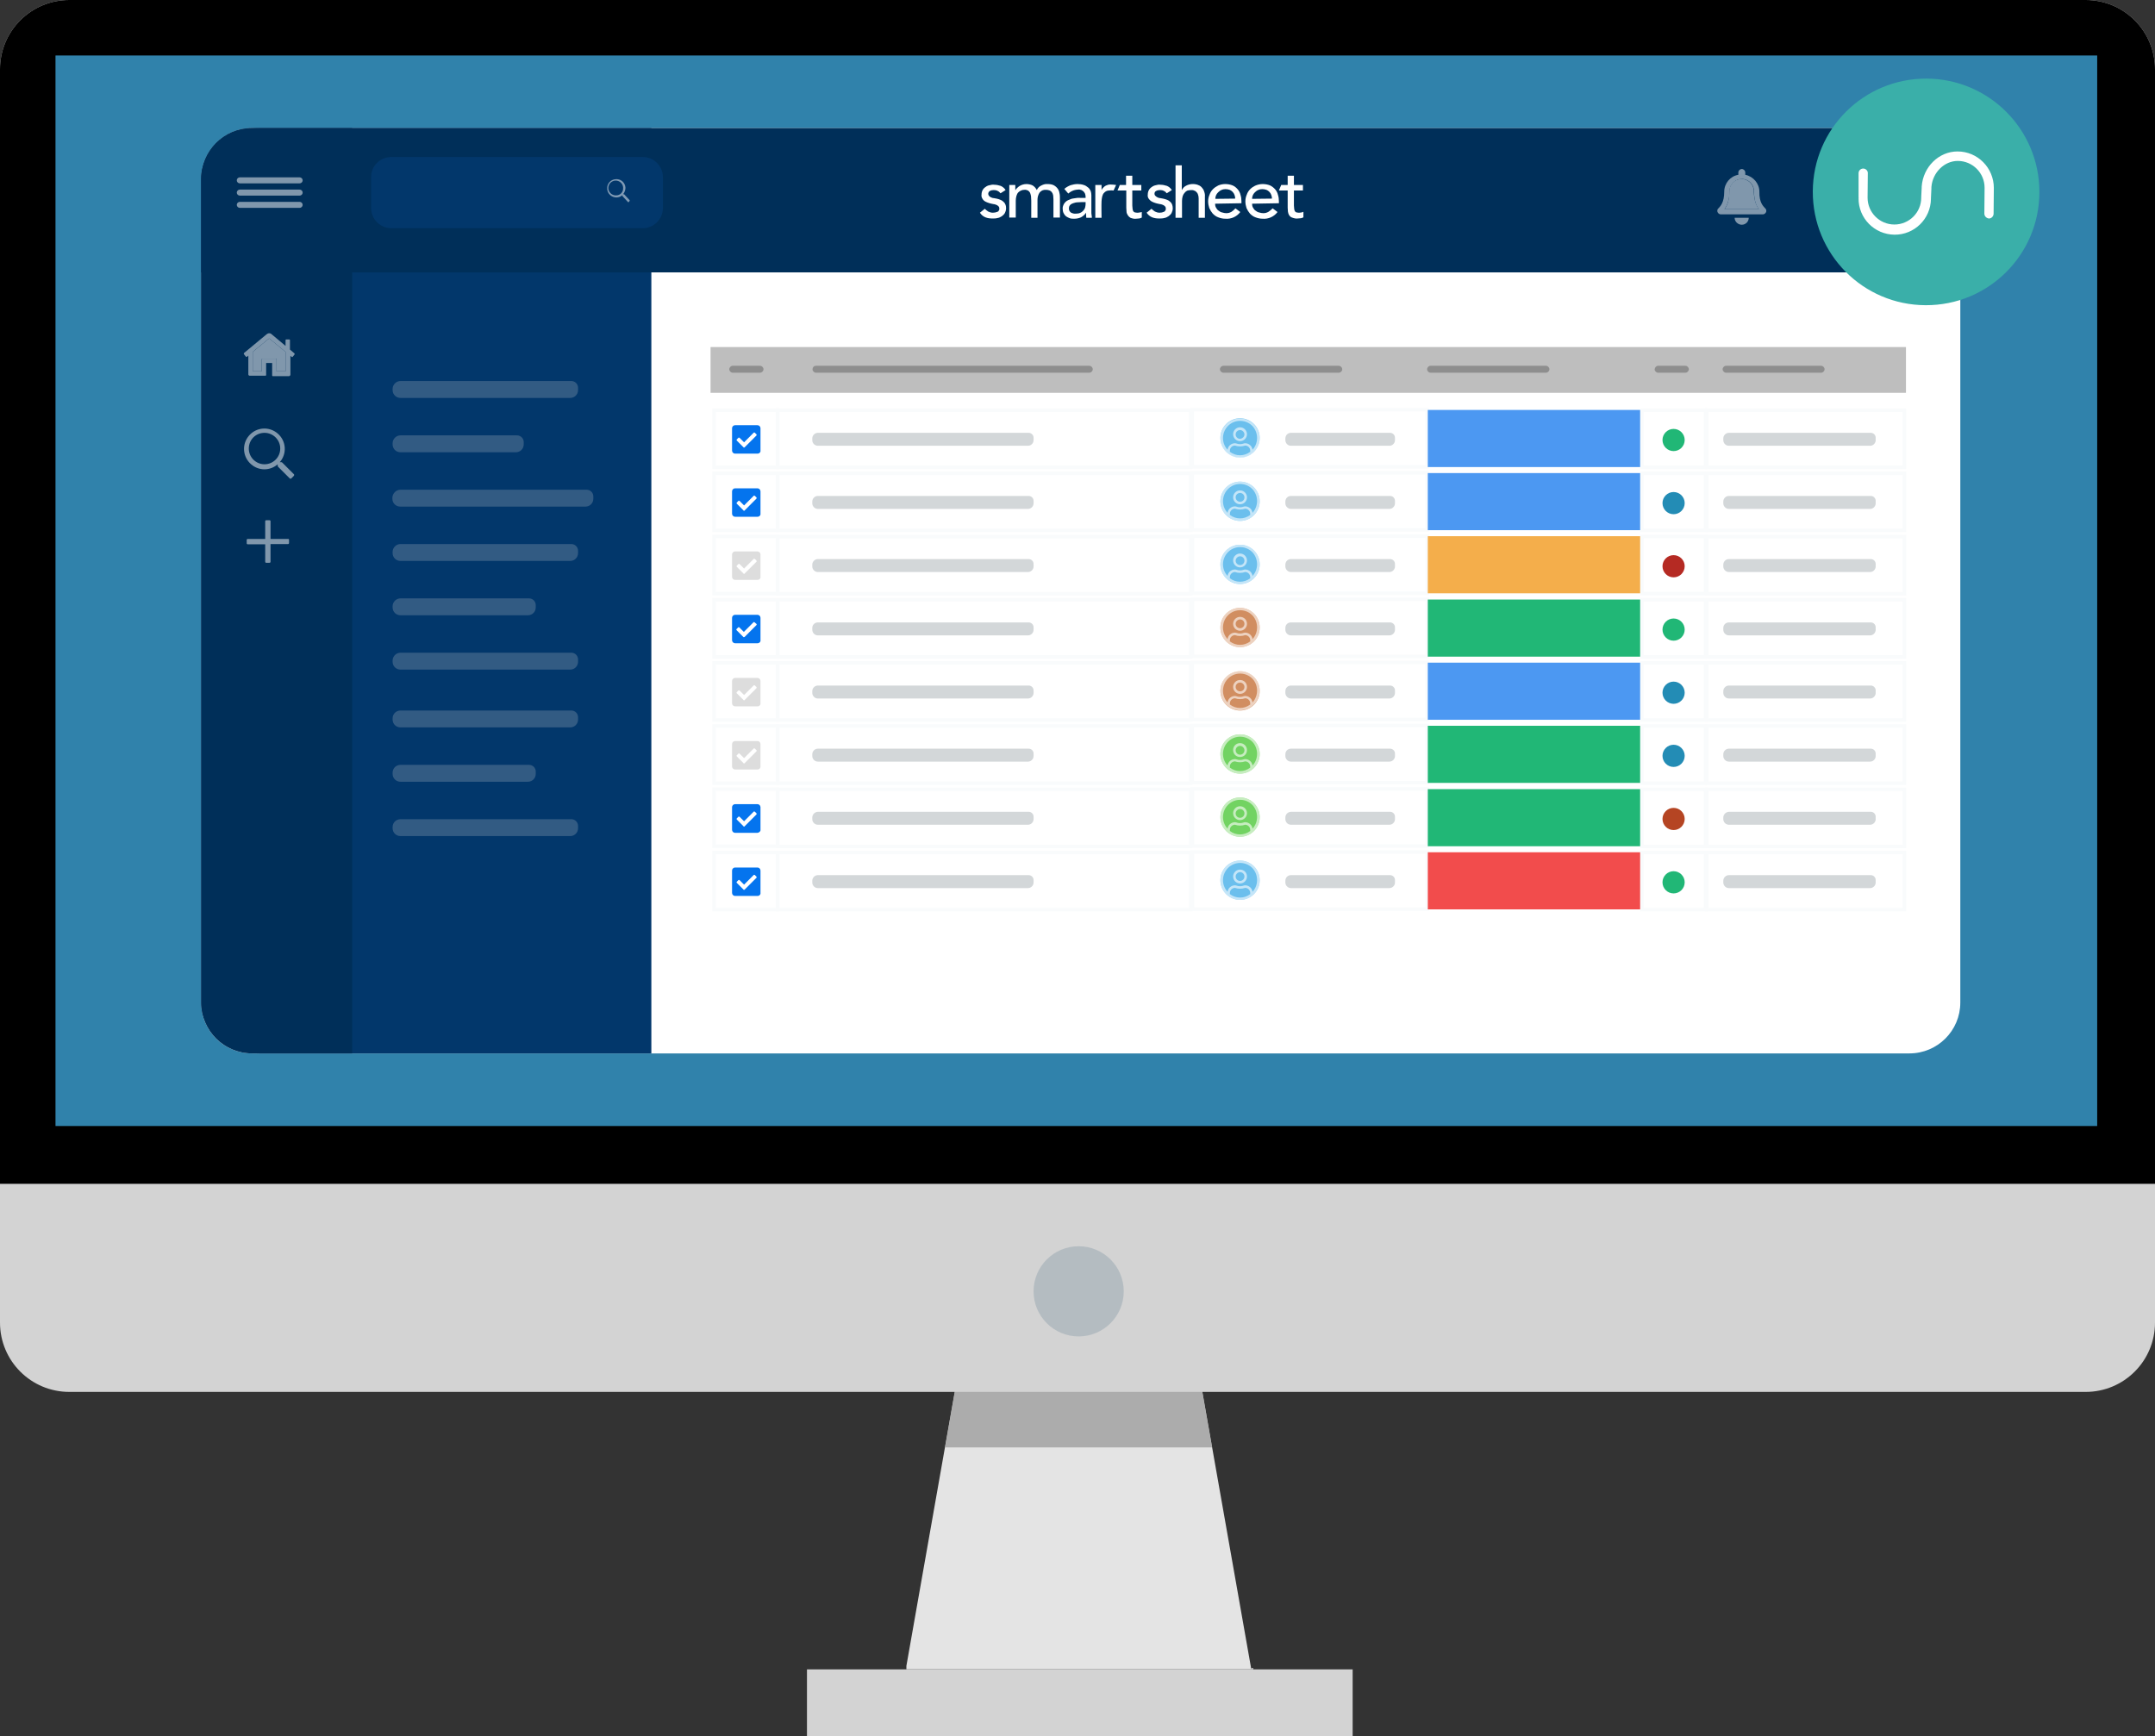 <?xml version="1.0" encoding="utf-8"?>
<!-- Generator: Adobe Illustrator 24.3.0, SVG Export Plug-In . SVG Version: 6.00 Build 0)  -->
<svg version="1.1" id="Layer_1" xmlns="http://www.w3.org/2000/svg" xmlns:xlink="http://www.w3.org/1999/xlink" x="0px" y="0px"
	 viewBox="0 0 932 751" enable-background="new 0 0 932 751" xml:space="preserve">
<rect x="0" y="0" width="932" height="751" fill="#333333" stroke="none"/>
<polygon fill="#E4E4E4" points="541.1,721.6 514.7,572 418.2,572 392,720.5 392,722 542,722 542,721.4 "/>
<polygon opacity="0.75" fill="#99999A" enable-background="new    " points="524.2,626 514.7,572 418.2,572 408.7,626 "/>
<g>
	<path fill="#D3D3D3" d="M30,0h872c16.6,0,30,13.4,30,30v542c0,16.6-13.4,30-30,30H30c-16.6,0-30-13.4-30-30V30C0,13.4,13.4,0,30,0z
		"/>
	<path d="M932,512V30c0-16.6-13.4-30-30-30H30C13.4,0,0,13.4,0,30v482H932z"/>
</g>
<rect x="349" y="722" fill="#D3D3D3" width="236" height="29"/>
<rect x="24" y="24" fill="#3082AB" width="883" height="463"/>
<circle opacity="0.5" fill="#97A7B0" enable-background="new    " cx="466.5" cy="558.5" r="19.5"/>
<g id="Layer_2_2_">
	<g id="Layer_1-2_1_">
		<path fill="#FFFFFF" d="M109,55.4h716.8c12.2,0,22,9.9,22,22v356.2c0,12.2-9.9,22-22,22H109c-12.2,0-22-9.9-22-22V77.4
			C87,65.3,96.9,55.4,109,55.4z"/>
		<path fill="#02376B" d="M281.6,55.4H112.2c-13.9,0-25.2,9.9-25.2,22v356.2c0,12.2,11.3,22,25.2,22h169.5V55.4z"/>
		<path fill="#002F59" d="M152.4,55.4H109c-12.2,0-22,9.9-22,22v356.2c0,12.2,9.9,22,22,22l0,0h43.3V55.4z"/>
		<path fill="#002F59" d="M847.8,117.8V77.4c0-12.2-9.9-22-22-22H109c-12.2,0-22,9.9-22,22v40.4H847.8z"/>
		
			<rect x="336.3" y="177.4" fill="none" stroke="#F9FBFC" stroke-width="1.531" stroke-miterlimit="10" width="178.7" height="24.7"/>
		
			<rect x="515.6" y="177.2" fill="none" stroke="#F9FBFC" stroke-width="1.531" stroke-miterlimit="10" width="101.6" height="24.7"/>
		<rect x="617.5" y="177.3" fill="#4C98F2" width="92.6" height="24.7"/>
		<circle fill="#6BBFED" cx="536.3" cy="189.4" r="8.5"/>
		<path opacity="0.6" fill="#FFFFFF" enable-background="new    " d="M536.3,181c-4.7,0-8.5,3.8-8.5,8.5c0,4.7,3.8,8.5,8.5,8.5
			c4.7,0,8.5-3.8,8.5-8.5C544.8,184.8,541,181,536.3,181L536.3,181z M540.7,195.4c-2.6,2-6.2,2-8.8,0v-0.5c0-1.2,1-2.2,2.2-2.2
			c1.4,0.5,3,0.5,4.4,0c1.2,0,2.2,1,2.2,2.2V195.4z M541.7,194.5c-0.2-1.6-1.6-2.8-3.2-2.8c-0.7,0-1,0.4-2.2,0.4
			c-1.2,0-1.5-0.4-2.2-0.4c-1.6,0-3,1.2-3.2,2.8c-2.8-3-2.6-7.7,0.4-10.5c3-2.8,7.7-2.6,10.5,0.4
			C544.3,187.3,544.3,191.7,541.7,194.5L541.7,194.5z M536.3,184.8c-1.7,0-3,1.4-3,3c0,1.7,1.4,3,3,3c1.7,0,3-1.4,3-3l0,0
			C539.3,186.2,538,184.8,536.3,184.8C536.3,184.8,536.3,184.8,536.3,184.8L536.3,184.8z M536.3,189.8c-1.1,0-1.9-0.9-1.9-1.9
			c0-1.1,0.9-1.9,1.9-1.9s1.9,0.9,1.9,1.9c0,0,0,0,0,0C538.2,188.9,537.3,189.7,536.3,189.8L536.3,189.8z"/>
		<path opacity="0.75" fill="#C4C9CC" enable-background="new    " d="M353.7,187.2h91.2c1.1,0,2.1,0.9,2.1,2.1v1.1
			c0,1.3-1.1,2.4-2.4,2.4l0,0h-90.9c-1.3,0-2.4-1.1-2.4-2.4l0,0v-0.8C351.3,188.3,352.4,187.2,353.7,187.2L353.7,187.2L353.7,187.2z
			"/>
		<path opacity="0.75" fill="#C4C9CC" enable-background="new    " d="M558.3,187.2h42.9c1.1,0,2.1,0.9,2.1,2.1v1.1
			c0,1.3-1.1,2.4-2.4,2.4l0,0h-42.6c-1.3,0-2.4-1.1-2.4-2.4l0,0v-0.8C555.9,188.3,556.9,187.2,558.3,187.2L558.3,187.2L558.3,187.2z
			"/>
		
			<rect x="308.8" y="177.4" fill="none" stroke="#F9FBFC" stroke-width="1.531" stroke-miterlimit="10" width="27.5" height="24.7"/>
		<path fill="#0474EE" d="M327.6,196.2h-9.7c-0.7,0-1.3-0.6-1.3-1.3c0,0,0,0,0,0v-9.7c0-0.7,0.6-1.3,1.3-1.3h9.7
			c0.7,0,1.3,0.6,1.3,1.3v9.7C329,195.6,328.4,196.2,327.6,196.2z M322,193.5l5.1-5.1c0.2-0.2,0.2-0.4,0-0.6c0,0,0,0,0,0l-0.6-0.6
			c-0.2-0.2-0.4-0.2-0.6,0c0,0,0,0,0,0l-4.1,4.1l-1.9-1.9c-0.2-0.2-0.5-0.2-0.6,0l-0.6,0.6c-0.2,0.2-0.2,0.4,0,0.6c0,0,0,0,0,0
			l2.9,2.9C321.6,193.6,321.8,193.6,322,193.5C322,193.5,322,193.5,322,193.5L322,193.5z"/>
		
			<rect x="710.1" y="177.4" fill="none" stroke="#F9FBFC" stroke-width="1.531" stroke-miterlimit="10" width="27.5" height="24.7"/>
		<circle fill="#21B776" cx="723.8" cy="190.3" r="4.8"/>
		
			<rect x="738.2" y="177.4" fill="none" stroke="#F9FBFC" stroke-width="1.531" stroke-miterlimit="10" width="85.4" height="24.7"/>
		<path opacity="0.75" fill="#C4C9CC" enable-background="new    " d="M747.7,187.2h61.4c1.1,0,2.1,0.9,2.1,2.1v1.1
			c0,1.3-1.1,2.4-2.4,2.4l0,0h-61.1c-1.3,0-2.4-1.1-2.4-2.4l0,0v-0.8C745.3,188.3,746.4,187.2,747.7,187.2L747.7,187.2L747.7,187.2z
			"/>
		
			<rect x="336.3" y="204.7" fill="none" stroke="#F9FBFC" stroke-width="1.531" stroke-miterlimit="10" width="178.7" height="24.7"/>
		
			<rect x="515.6" y="204.5" fill="none" stroke="#F9FBFC" stroke-width="1.531" stroke-miterlimit="10" width="101.6" height="24.7"/>
		<rect x="617.5" y="204.6" fill="#4C98F2" width="92.6" height="24.7"/>
		<circle fill="#6BBFED" cx="536.3" cy="216.8" r="8.5"/>
		<path opacity="0.6" fill="#FFFFFF" enable-background="new    " d="M536.3,208.3c-4.7,0-8.5,3.8-8.5,8.5c0,4.7,3.8,8.5,8.5,8.5
			c4.7,0,8.5-3.8,8.5-8.5C544.8,212.1,541,208.3,536.3,208.3L536.3,208.3z M540.7,222.7c-2.6,2-6.2,2-8.8,0v-0.5
			c0-1.2,1-2.2,2.2-2.2l0,0c1.4,0.5,3,0.5,4.4,0c1.2,0,2.2,1,2.2,2.2l0,0V222.7z M541.7,221.8c-0.2-1.6-1.6-2.8-3.2-2.8
			c-0.7,0-1,0.4-2.2,0.4c-1.2,0-1.5-0.4-2.2-0.4c-1.6,0-3,1.2-3.2,2.8c-2.8-3-2.6-7.7,0.4-10.5s7.7-2.6,10.5,0.4
			C544.3,214.6,544.3,218.9,541.7,221.8L541.7,221.8z M536.3,212.1c-1.7,0-3,1.4-3,3c0,1.7,1.4,3,3,3c1.7,0,3-1.4,3-3v0
			C539.3,213.5,538,212.1,536.3,212.1C536.3,212.1,536.3,212.1,536.3,212.1L536.3,212.1z M536.3,217c-1.1,0-1.9-0.9-1.9-1.9
			c0-1.1,0.9-1.9,1.9-1.9c1.1,0,1.9,0.9,1.9,1.9c0,0,0,0,0,0C538.2,216.2,537.4,217,536.3,217C536.3,217,536.3,217,536.3,217
			L536.3,217z"/>
		<path opacity="0.75" fill="#C4C9CC" enable-background="new    " d="M353.7,214.5h91.2c1.1,0,2.1,0.9,2.1,2.1v1.1
			c0,1.3-1.1,2.4-2.4,2.4l0,0h-90.9c-1.3,0-2.4-1.1-2.4-2.4l0,0v-0.8C351.3,215.6,352.4,214.5,353.7,214.5L353.7,214.5L353.7,214.5z
			"/>
		<path opacity="0.75" fill="#C4C9CC" enable-background="new    " d="M558.3,214.5h42.9c1.1,0,2.1,0.9,2.1,2.1v1.1
			c0,1.3-1.1,2.4-2.4,2.4l0,0h-42.6c-1.3,0-2.4-1.1-2.4-2.4l0,0v-0.8C555.9,215.6,556.9,214.5,558.3,214.5
			C558.3,214.5,558.3,214.5,558.3,214.5z"/>
		
			<rect x="308.8" y="204.7" fill="none" stroke="#F9FBFC" stroke-width="1.531" stroke-miterlimit="10" width="27.5" height="24.7"/>
		<path fill="#0474EE" d="M327.6,223.5h-9.7c-0.7,0-1.3-0.6-1.3-1.3c0,0,0,0,0,0v-9.7c0-0.7,0.6-1.3,1.3-1.3h9.7
			c0.7,0,1.3,0.6,1.3,1.3v9.7C329,222.9,328.4,223.5,327.6,223.5z M322,220.8l5.1-5.1c0.2-0.2,0.2-0.4,0-0.6c0,0,0,0,0,0l-0.6-0.6
			c-0.2-0.2-0.5-0.2-0.6,0l-4.1,4.1l-1.9-1.9c-0.2-0.2-0.5-0.2-0.6,0l-0.6,0.6c-0.2,0.2-0.2,0.4,0,0.6c0,0,0,0,0,0l2.9,2.9
			C321.6,221,321.8,221,322,220.8L322,220.8z"/>
		
			<rect x="710.1" y="204.7" fill="none" stroke="#F9FBFC" stroke-width="1.531" stroke-miterlimit="10" width="27.5" height="24.7"/>
		<circle fill="#238CB5" cx="723.8" cy="217.6" r="4.8"/>
		
			<rect x="738.2" y="204.7" fill="none" stroke="#F9FBFC" stroke-width="1.531" stroke-miterlimit="10" width="85.4" height="24.7"/>
		<path opacity="0.75" fill="#C4C9CC" enable-background="new    " d="M747.7,214.5h61.4c1.1,0,2.1,0.9,2.1,2.1v1.1
			c0,1.3-1.1,2.4-2.4,2.4l0,0h-61.1c-1.3,0-2.4-1.1-2.4-2.4l0,0v-0.8C745.3,215.6,746.4,214.5,747.7,214.5L747.7,214.5L747.7,214.5z
			"/>
		
			<rect x="336.3" y="232.1" fill="none" stroke="#F9FBFC" stroke-width="1.531" stroke-miterlimit="10" width="178.7" height="24.7"/>
		
			<rect x="515.7" y="231.9" fill="none" stroke="#F9FBFC" stroke-width="1.531" stroke-miterlimit="10" width="101.6" height="24.7"/>
		<rect x="617.5" y="231.9" fill="#F4AE4B" width="92.6" height="24.7"/>
		<circle fill="#6BBFED" cx="536.3" cy="244.1" r="8.5"/>
		<path opacity="0.6" fill="#FFFFFF" enable-background="new    " d="M536.3,235.6c-4.7,0-8.5,3.8-8.5,8.5c0,4.7,3.8,8.5,8.5,8.5
			c4.7,0,8.5-3.8,8.5-8.5C544.8,239.4,541,235.6,536.3,235.6C536.3,235.6,536.3,235.6,536.3,235.6z M540.7,250.1c-2.6,2-6.2,2-8.8,0
			v-0.5c0-1.2,1-2.2,2.2-2.2c1.4,0.5,3,0.5,4.4,0c1.2,0,2.2,1,2.2,2.2V250.1z M541.7,249.1c-0.2-1.6-1.6-2.8-3.2-2.8
			c-0.7,0-1,0.4-2.2,0.4c-1.2,0-1.5-0.4-2.2-0.4c-1.6,0-3,1.2-3.2,2.8c-2.8-3-2.6-7.7,0.4-10.5s7.7-2.6,10.5,0.4
			C544.3,241.9,544.3,246.3,541.7,249.1L541.7,249.1z M536.3,239.4c-1.7,0-3,1.4-3,3c0,1.7,1.4,3,3,3c1.7,0,3-1.4,3-3v0
			C539.3,240.8,538,239.4,536.3,239.4C536.3,239.4,536.3,239.4,536.3,239.4L536.3,239.4z M536.3,244.4c-1.1,0-1.9-0.9-1.9-1.9
			s0.9-1.9,1.9-1.9c1.1,0,1.9,0.9,1.9,1.9c0,0,0,0,0,0C538.2,243.5,537.4,244.4,536.3,244.4C536.3,244.4,536.3,244.4,536.3,244.4
			L536.3,244.4z"/>
		<path opacity="0.75" fill="#C4C9CC" enable-background="new    " d="M353.7,241.8h91.2c1.1,0,2.1,0.9,2.1,2.1v1.1
			c0,1.3-1.1,2.4-2.4,2.4c0,0,0,0,0,0h-90.9c-1.3,0-2.4-1.1-2.4-2.4c0,0,0,0,0,0v-0.8C351.3,242.9,352.4,241.8,353.7,241.8
			C353.7,241.8,353.7,241.8,353.7,241.8z"/>
		<path opacity="0.75" fill="#C4C9CC" enable-background="new    " d="M558.3,241.8h42.9c1.1,0,2.1,0.9,2.1,2.1v1.1
			c0,1.3-1.1,2.4-2.4,2.4l0,0h-42.6c-1.3,0-2.4-1.1-2.4-2.4c0,0,0,0,0,0v-0.8C555.9,242.9,556.9,241.8,558.3,241.8
			C558.3,241.8,558.3,241.8,558.3,241.8z"/>
		<rect x="308.8" y="232" fill="none" stroke="#F9FBFC" stroke-width="1.531" stroke-miterlimit="10" width="27.5" height="24.7"/>
		<path fill="#DDDDDD" d="M327.6,250.8h-9.7c-0.7,0-1.3-0.6-1.3-1.3c0,0,0,0,0,0v-9.7c0-0.7,0.6-1.3,1.3-1.3c0,0,0,0,0,0h9.7
			c0.7,0,1.3,0.6,1.3,1.3v9.7C329,250.2,328.4,250.8,327.6,250.8z M322,248.1l5.1-5.1c0.2-0.2,0.2-0.4,0-0.6c0,0,0,0,0,0l-0.6-0.6
			c-0.2-0.2-0.5-0.2-0.6,0l-4.1,4.1l-1.9-1.9c-0.2-0.2-0.4-0.2-0.6,0c0,0,0,0,0,0l-0.6,0.6c-0.2,0.2-0.2,0.4,0,0.6c0,0,0,0,0,0
			l2.9,2.9C321.6,248.3,321.8,248.3,322,248.1L322,248.1z"/>
		<rect x="710.1" y="232" fill="none" stroke="#F9FBFC" stroke-width="1.531" stroke-miterlimit="10" width="27.5" height="24.7"/>
		<circle fill="#B52A23" cx="723.8" cy="244.9" r="4.8"/>
		
			<rect x="738.2" y="232.1" fill="none" stroke="#F9FBFC" stroke-width="1.531" stroke-miterlimit="10" width="85.4" height="24.7"/>
		<path opacity="0.75" fill="#C4C9CC" enable-background="new    " d="M747.7,241.8h61.4c1.1,0,2.1,0.9,2.1,2.1v1.1
			c0,1.3-1.1,2.4-2.4,2.4l0,0h-61.1c-1.3,0-2.4-1.1-2.4-2.4c0,0,0,0,0,0v-0.8C745.3,242.9,746.4,241.8,747.7,241.8L747.7,241.8
			L747.7,241.8z"/>
		
			<rect x="336.3" y="259.4" fill="none" stroke="#F9FBFC" stroke-width="1.531" stroke-miterlimit="10" width="178.7" height="24.7"/>
		
			<rect x="515.7" y="259.2" fill="none" stroke="#F9FBFC" stroke-width="1.531" stroke-miterlimit="10" width="101.6" height="24.7"/>
		<rect x="617.5" y="259.3" fill="#21B776" width="92.6" height="24.7"/>
		<circle fill="#D18E61" cx="536.3" cy="271.4" r="8.5"/>
		<path opacity="0.6" fill="#FFFFFF" enable-background="new    " d="M536.3,262.9c-4.7,0-8.5,3.8-8.5,8.5c0,4.7,3.8,8.5,8.5,8.5
			c4.7,0,8.5-3.8,8.5-8.5c0,0,0,0,0,0C544.8,266.7,541,262.9,536.3,262.9C536.3,262.9,536.3,262.9,536.3,262.9z M540.7,277.4
			c-2.6,2-6.2,2-8.8,0v-0.5c0-1.2,1-2.2,2.2-2.2c1.4,0.5,3,0.5,4.4,0c1.2,0,2.2,1,2.2,2.2V277.4z M541.7,276.4
			c-0.2-1.6-1.6-2.8-3.2-2.8c-0.7,0-1,0.4-2.2,0.4c-1.2,0-1.5-0.4-2.2-0.4c-1.6,0-3,1.2-3.2,2.8c-2.8-3-2.6-7.7,0.4-10.5
			c3-2.8,7.7-2.6,10.5,0.4C544.3,269.2,544.3,273.6,541.7,276.4L541.7,276.4z M536.3,266.8c-1.7,0-3,1.4-3,3c0,1.7,1.4,3,3,3
			c1.7,0,3-1.4,3-3v0C539.3,268.1,538,266.8,536.3,266.8C536.3,266.8,536.3,266.8,536.3,266.8L536.3,266.8z M536.3,271.7
			c-1.1,0-1.9-0.9-1.9-1.9s0.9-1.9,1.9-1.9c1.1,0,1.9,0.9,1.9,1.9l0,0C538.2,270.8,537.4,271.7,536.3,271.7L536.3,271.7L536.3,271.7
			z"/>
		<path opacity="0.75" fill="#C4C9CC" enable-background="new    " d="M353.7,269.2h91.2c1.1,0,2.1,0.9,2.1,2.1v1.1
			c0,1.3-1.1,2.4-2.4,2.4c0,0,0,0,0,0h-90.9c-1.3,0-2.4-1.1-2.4-2.4c0,0,0,0,0,0v-0.8C351.3,270.2,352.4,269.2,353.7,269.2
			C353.7,269.2,353.7,269.2,353.7,269.2z"/>
		<path opacity="0.75" fill="#C4C9CC" enable-background="new    " d="M558.3,269.2h42.9c1.1,0,2.1,0.9,2.1,2.1v1.1
			c0,1.3-1.1,2.4-2.4,2.4l0,0h-42.6c-1.3,0-2.4-1.1-2.4-2.4c0,0,0,0,0,0v-0.8C555.9,270.2,556.9,269.2,558.3,269.2L558.3,269.2
			L558.3,269.2z"/>
		
			<rect x="308.8" y="259.4" fill="none" stroke="#F9FBFC" stroke-width="1.531" stroke-miterlimit="10" width="27.5" height="24.7"/>
		<path fill="#0474EE" d="M327.6,278.2h-9.7c-0.7,0-1.3-0.6-1.3-1.3v-9.7c0-0.7,0.6-1.3,1.3-1.3c0,0,0,0,0,0h9.7
			c0.7,0,1.3,0.6,1.3,1.3v9.7C329,277.6,328.4,278.2,327.6,278.2z M322,275.5l5.1-5.1c0.2-0.2,0.2-0.4,0-0.6c0,0,0,0,0,0l-0.7-0.6
			c-0.2-0.2-0.5-0.2-0.6,0c0,0,0,0,0,0l-4.1,4.1l-1.9-1.9c-0.2-0.2-0.4-0.2-0.6,0c0,0,0,0,0,0l-0.6,0.6c-0.2,0.2-0.2,0.4,0,0.6
			c0,0,0,0,0,0l2.9,2.9C321.5,275.6,321.8,275.6,322,275.5L322,275.5z"/>
		
			<rect x="710.1" y="259.4" fill="none" stroke="#F9FBFC" stroke-width="1.531" stroke-miterlimit="10" width="27.5" height="24.7"/>
		<circle fill="#21B776" cx="723.8" cy="272.3" r="4.8"/>
		
			<rect x="738.2" y="259.4" fill="none" stroke="#F9FBFC" stroke-width="1.531" stroke-miterlimit="10" width="85.4" height="24.7"/>
		<path opacity="0.75" fill="#C4C9CC" enable-background="new    " d="M747.7,269.2h61.4c1.1,0,2.1,0.9,2.1,2.1v1.1
			c0,1.3-1.1,2.4-2.4,2.4l0,0h-61.1c-1.3,0-2.4-1.1-2.4-2.4c0,0,0,0,0,0v-0.8C745.3,270.2,746.4,269.2,747.7,269.2
			C747.7,269.2,747.7,269.2,747.7,269.2z"/>
		
			<rect x="336.3" y="286.7" fill="none" stroke="#F9FBFC" stroke-width="1.531" stroke-miterlimit="10" width="178.7" height="24.7"/>
		
			<rect x="515.6" y="286.5" fill="none" stroke="#F9FBFC" stroke-width="1.531" stroke-miterlimit="10" width="101.6" height="24.7"/>
		<rect x="617.5" y="286.6" fill="#4C98F2" width="92.6" height="24.7"/>
		<circle fill="#D18E61" cx="536.3" cy="298.8" r="8.5"/>
		<path opacity="0.6" fill="#FFFFFF" enable-background="new    " d="M536.3,290.2c-4.7,0-8.5,3.8-8.5,8.5c0,4.7,3.8,8.5,8.5,8.5
			c4.7,0,8.5-3.8,8.5-8.5C544.8,294.1,541,290.2,536.3,290.2L536.3,290.2z M540.7,304.7c-2.6,2-6.2,2-8.8,0v-0.5
			c0-1.2,1-2.2,2.2-2.2c1.4,0.5,3,0.5,4.4,0c1.2,0,2.2,1,2.2,2.2V304.7z M541.7,303.8c-0.2-1.6-1.6-2.8-3.2-2.8
			c-0.7,0-1,0.4-2.2,0.4c-1.2,0-1.5-0.4-2.2-0.4c-1.6,0-3,1.2-3.2,2.8c-2.8-3-2.6-7.7,0.4-10.5c3-2.8,7.7-2.6,10.5,0.4
			C544.3,296.5,544.3,300.9,541.7,303.8L541.7,303.8z M536.3,294.1c-1.7,0-3,1.4-3,3c0,1.7,1.4,3,3,3c1.7,0,3-1.4,3-3v0
			C539.3,295.4,538,294.1,536.3,294.1z M536.3,299c-1.1,0-1.9-0.9-1.9-1.9c0-1.1,0.9-1.9,1.9-1.9s1.9,0.9,1.9,1.9c0,0,0,0,0,0
			C538.2,298.2,537.4,299,536.3,299C536.3,299,536.3,299,536.3,299L536.3,299z"/>
		<path opacity="0.75" fill="#C4C9CC" enable-background="new    " d="M353.7,296.5h91.2c1.1,0,2.1,0.9,2.1,2.1v1.1
			c0,1.3-1.1,2.4-2.4,2.4c0,0,0,0,0,0h-90.9c-1.3,0-2.4-1.1-2.4-2.4c0,0,0,0,0,0v-0.8C351.3,297.6,352.4,296.5,353.7,296.5
			C353.7,296.5,353.7,296.5,353.7,296.5L353.7,296.5z"/>
		<path opacity="0.75" fill="#C4C9CC" enable-background="new    " d="M558.3,296.5h42.9c1.1,0,2.1,0.9,2.1,2.1v1.1
			c0,1.3-1.1,2.4-2.4,2.4l0,0h-42.6c-1.3,0-2.4-1.1-2.4-2.4c0,0,0,0,0,0v-0.8C555.9,297.6,556.9,296.5,558.3,296.5L558.3,296.5
			L558.3,296.5z"/>
		
			<rect x="308.8" y="286.7" fill="none" stroke="#F9FBFC" stroke-width="1.531" stroke-miterlimit="10" width="27.5" height="24.7"/>
		<path fill="#DDDDDD" d="M327.6,305.5h-9.7c-0.7,0-1.3-0.6-1.3-1.3c0,0,0,0,0,0v-9.7c0-0.7,0.6-1.3,1.3-1.3c0,0,0,0,0,0h9.7
			c0.7,0,1.3,0.6,1.3,1.3v9.7C329,304.9,328.4,305.5,327.6,305.5z M322,302.8l5.1-5.1c0.2-0.2,0.2-0.4,0-0.6c0,0,0,0,0,0l-0.6-0.6
			c-0.2-0.2-0.4-0.2-0.6,0c0,0,0,0,0,0l-4.1,4.1l-1.9-1.9c-0.2-0.2-0.5-0.2-0.6,0l-0.6,0.6c-0.2,0.2-0.2,0.4,0,0.6c0,0,0,0,0,0
			l2.9,2.9C321.6,302.9,321.8,303,322,302.8C322,302.8,322,302.8,322,302.8L322,302.8z"/>
		
			<rect x="710.1" y="286.7" fill="none" stroke="#F9FBFC" stroke-width="1.531" stroke-miterlimit="10" width="27.5" height="24.7"/>
		<circle fill="#238CB5" cx="723.8" cy="299.6" r="4.8"/>
		
			<rect x="738.2" y="286.7" fill="none" stroke="#F9FBFC" stroke-width="1.531" stroke-miterlimit="10" width="85.4" height="24.7"/>
		<path opacity="0.75" fill="#C4C9CC" enable-background="new    " d="M747.7,296.5h61.4c1.1,0,2.1,0.9,2.1,2.1v1.1
			c0,1.3-1.1,2.4-2.4,2.4l0,0h-61.1c-1.3,0-2.4-1.1-2.4-2.4c0,0,0,0,0,0v-0.8C745.3,297.6,746.4,296.5,747.7,296.5L747.7,296.5
			L747.7,296.5z"/>
		
			<rect x="336.3" y="314" fill="none" stroke="#F9FBFC" stroke-width="1.531" stroke-miterlimit="10" width="178.7" height="24.7"/>
		
			<rect x="515.6" y="313.8" fill="none" stroke="#F9FBFC" stroke-width="1.531" stroke-miterlimit="10" width="101.6" height="24.7"/>
		<rect x="617.5" y="313.9" fill="#21B776" width="92.6" height="24.7"/>
		<circle fill="#72D362" cx="536.3" cy="326.1" r="8.5"/>
		<path opacity="0.6" fill="#FFFFFF" enable-background="new    " d="M536.3,317.6c-4.7,0-8.5,3.8-8.5,8.5c0,4.7,3.8,8.5,8.5,8.5
			c4.7,0,8.5-3.8,8.5-8.5C544.8,321.4,541,317.6,536.3,317.6L536.3,317.6z M540.7,332c-2.6,2-6.2,2-8.8,0v-0.5c0-1.2,1-2.2,2.2-2.2
			c1.4,0.5,3,0.5,4.4,0c1.2,0,2.2,1,2.2,2.2V332z M541.7,331.1c-0.2-1.6-1.6-2.8-3.2-2.8c-0.7,0-1,0.4-2.2,0.4
			c-1.2,0-1.5-0.4-2.2-0.4c-1.6,0-3,1.2-3.2,2.8c-2.8-3-2.6-7.7,0.4-10.5s7.7-2.6,10.5,0.4C544.3,323.9,544.3,328.3,541.7,331.1
			L541.7,331.1z M536.3,321.4c-1.7,0-3,1.3-3,3s1.3,3,3,3c1.7,0,3-1.3,3-3c0,0,0,0,0,0C539.3,322.8,538,321.4,536.3,321.4
			C536.3,321.4,536.3,321.4,536.3,321.4L536.3,321.4z M536.3,326.4c-1.1,0-1.9-0.9-1.9-1.9c0-1.1,0.9-1.9,1.9-1.9s1.9,0.9,1.9,1.9
			c0,0,0,0,0,0C538.2,325.5,537.4,326.4,536.3,326.4C536.3,326.4,536.3,326.4,536.3,326.4L536.3,326.4z"/>
		<path opacity="0.75" fill="#C4C9CC" enable-background="new    " d="M353.7,323.8h91.2c1.1,0,2.1,0.9,2.1,2.1v1.1
			c0,1.3-1.1,2.4-2.4,2.4c0,0,0,0,0,0h-90.9c-1.3,0-2.4-1.1-2.4-2.4c0,0,0,0,0,0v-0.8C351.3,324.9,352.4,323.8,353.7,323.8
			C353.7,323.8,353.7,323.8,353.7,323.8L353.7,323.8z"/>
		<path opacity="0.75" fill="#C4C9CC" enable-background="new    " d="M558.3,323.8h42.9c1.1,0,2.1,0.9,2.1,2.1v1.1
			c0,1.3-1.1,2.4-2.4,2.4l0,0h-42.6c-1.3,0-2.4-1.1-2.4-2.4c0,0,0,0,0,0v-0.8C555.9,324.9,556.9,323.8,558.3,323.8
			C558.3,323.8,558.3,323.8,558.3,323.8z"/>
		<rect x="308.8" y="314" fill="none" stroke="#F9FBFC" stroke-width="1.531" stroke-miterlimit="10" width="27.5" height="24.7"/>
		<path fill="#DDDDDD" d="M327.6,332.8h-9.7c-0.7,0-1.3-0.6-1.3-1.3c0,0,0,0,0,0v-9.7c0-0.7,0.6-1.3,1.3-1.3h9.7
			c0.7,0,1.3,0.6,1.3,1.3v9.7C329,332.2,328.4,332.8,327.6,332.8z M322,330.1l5.1-5.1c0.2-0.2,0.2-0.4,0-0.6c0,0,0,0,0,0l-0.6-0.6
			c-0.2-0.2-0.4-0.2-0.6,0c0,0,0,0,0,0l-4.1,4.1l-1.9-1.9c-0.2-0.2-0.5-0.2-0.6,0l-0.6,0.6c-0.2,0.2-0.2,0.4,0,0.6c0,0,0,0,0,0
			l2.9,2.9C321.6,330.3,321.8,330.3,322,330.1C322,330.1,322,330.1,322,330.1L322,330.1z"/>
		<rect x="710.1" y="314" fill="none" stroke="#F9FBFC" stroke-width="1.531" stroke-miterlimit="10" width="27.5" height="24.7"/>
		<circle fill="#238CB5" cx="723.8" cy="326.9" r="4.8"/>
		<rect x="738.2" y="314" fill="none" stroke="#F9FBFC" stroke-width="1.531" stroke-miterlimit="10" width="85.4" height="24.7"/>
		<path opacity="0.75" fill="#C4C9CC" enable-background="new    " d="M747.7,323.8h61.4c1.1,0,2.1,0.9,2.1,2.1v1.1
			c0,1.3-1.1,2.4-2.4,2.4l0,0h-61.1c-1.3,0-2.4-1.1-2.4-2.4c0,0,0,0,0,0v-0.8C745.3,324.9,746.4,323.8,747.7,323.8
			C747.7,323.8,747.7,323.8,747.7,323.8z"/>
		
			<rect x="336.3" y="341.4" fill="none" stroke="#F9FBFC" stroke-width="1.531" stroke-miterlimit="10" width="178.7" height="24.7"/>
		
			<rect x="515.7" y="341.2" fill="none" stroke="#F9FBFC" stroke-width="1.531" stroke-miterlimit="10" width="101.6" height="24.7"/>
		<rect x="617.5" y="341.3" fill="#21B776" width="92.6" height="24.7"/>
		<circle fill="#72D362" cx="536.3" cy="353.4" r="8.5"/>
		<path opacity="0.6" fill="#FFFFFF" enable-background="new    " d="M536.3,344.9c-4.7,0-8.5,3.8-8.5,8.5s3.8,8.5,8.5,8.5
			c4.7,0,8.5-3.8,8.5-8.5C544.8,348.7,541,344.9,536.3,344.9L536.3,344.9z M540.7,359.4c-2.6,2-6.2,2-8.8,0v-0.5
			c0-1.2,1-2.2,2.2-2.2c1.4,0.5,3,0.5,4.4,0c1.2,0,2.2,1,2.2,2.2V359.4z M541.7,358.4c-0.2-1.6-1.6-2.8-3.2-2.8
			c-0.7,0-1,0.4-2.2,0.4c-1.2,0-1.5-0.4-2.2-0.4c-1.6,0-3,1.2-3.2,2.8c-2.8-3-2.6-7.7,0.4-10.5c3-2.8,7.7-2.6,10.5,0.4
			C544.3,351.2,544.3,355.6,541.7,358.4L541.7,358.4z M536.3,348.7c-1.7,0-3,1.4-3,3c0,1.7,1.4,3,3,3c1.7,0,3-1.4,3-3l0,0
			C539.3,350.1,538,348.7,536.3,348.7C536.3,348.7,536.3,348.7,536.3,348.7L536.3,348.7z M536.3,353.7c-1.1,0-1.9-0.9-1.9-1.9
			s0.9-1.9,1.9-1.9c1.1,0,1.9,0.9,1.9,1.9l0,0C538.2,352.8,537.4,353.7,536.3,353.7C536.3,353.7,536.3,353.7,536.3,353.7
			L536.3,353.7z"/>
		<path opacity="0.75" fill="#C4C9CC" enable-background="new    " d="M353.7,351.1h91.2c1.1,0,2.1,0.9,2.1,2.1v1.1
			c0,1.3-1.1,2.4-2.4,2.4c0,0,0,0,0,0h-90.9c-1.3,0-2.4-1.1-2.4-2.4c0,0,0,0,0,0v-0.7C351.3,352.2,352.4,351.2,353.7,351.1
			C353.7,351.2,353.7,351.2,353.7,351.1L353.7,351.1z"/>
		<path opacity="0.75" fill="#C4C9CC" enable-background="new    " d="M558.3,351.1h42.9c1.1,0,2.1,0.9,2.1,2.1v1.1
			c0,1.3-1.1,2.4-2.4,2.4l0,0h-42.6c-1.3,0-2.4-1.1-2.4-2.4c0,0,0,0,0,0v-0.7C555.9,352.2,556.9,351.2,558.3,351.1L558.3,351.1
			L558.3,351.1z"/>
		
			<rect x="308.8" y="341.3" fill="none" stroke="#F9FBFC" stroke-width="1.531" stroke-miterlimit="10" width="27.5" height="24.7"/>
		<path fill="#0474EE" d="M327.6,360.2h-9.7c-0.7,0-1.3-0.6-1.3-1.3c0,0,0,0,0,0v-9.8c0-0.7,0.6-1.3,1.3-1.3h9.7
			c0.7,0,1.3,0.6,1.3,1.3v9.7C329,359.5,328.4,360.1,327.6,360.2C327.7,360.2,327.6,360.2,327.6,360.2z M322,357.4l5.1-5.1
			c0.2-0.2,0.2-0.4,0-0.6c0,0,0,0,0,0l-0.6-0.6c-0.2-0.2-0.5-0.2-0.6,0l-4.1,4.1l-1.9-1.9c-0.2-0.2-0.5-0.2-0.6,0l-0.6,0.6
			c-0.2,0.2-0.2,0.4,0,0.6c0,0,0,0,0,0l2.9,2.9C321.6,357.6,321.8,357.6,322,357.4L322,357.4z"/>
		
			<rect x="710.1" y="341.4" fill="none" stroke="#F9FBFC" stroke-width="1.531" stroke-miterlimit="10" width="27.5" height="24.7"/>
		<circle fill="#B54523" cx="723.8" cy="354.2" r="4.8"/>
		
			<rect x="738.2" y="341.4" fill="none" stroke="#F9FBFC" stroke-width="1.531" stroke-miterlimit="10" width="85.4" height="24.7"/>
		<path opacity="0.75" fill="#C4C9CC" enable-background="new    " d="M747.7,351.1h61.4c1.1,0,2.1,0.9,2.1,2.1v1.1
			c0,1.3-1.1,2.4-2.4,2.4l0,0h-61.1c-1.3,0-2.4-1.1-2.4-2.4c0,0,0,0,0,0v-0.7C745.3,352.2,746.4,351.2,747.7,351.1
			C747.7,351.1,747.7,351.1,747.7,351.1z"/>
		
			<rect x="336.3" y="368.7" fill="none" stroke="#F9FBFC" stroke-width="1.531" stroke-miterlimit="10" width="178.7" height="24.7"/>
		
			<rect x="515.7" y="368.5" fill="none" stroke="#F9FBFC" stroke-width="1.531" stroke-miterlimit="10" width="101.6" height="24.7"/>
		<rect x="617.5" y="368.6" fill="#F24C4C" width="92.6" height="24.7"/>
		<circle fill="#6BBFED" cx="536.3" cy="380.7" r="8.5"/>
		<path opacity="0.6" fill="#FFFFFF" enable-background="new    " d="M536.3,372.2c-4.7,0-8.5,3.8-8.5,8.5c0,4.7,3.8,8.5,8.5,8.5
			c4.7,0,8.5-3.8,8.5-8.5l0,0C544.8,376,541,372.2,536.3,372.2C536.3,372.2,536.3,372.2,536.3,372.2z M540.7,386.7
			c-2.6,2-6.2,2-8.8,0v-0.5c0-1.2,1-2.2,2.2-2.2c1.4,0.5,3,0.5,4.4,0c1.2,0,2.2,1,2.2,2.2V386.7z M541.7,385.7
			c-0.2-1.6-1.6-2.8-3.2-2.8c-0.7,0-1,0.4-2.2,0.4c-1.2,0-1.5-0.4-2.2-0.4c-1.6,0-3,1.2-3.2,2.8c-2.8-3-2.6-7.7,0.4-10.5
			c3-2.8,7.7-2.6,10.5,0.4C544.3,378.5,544.3,382.9,541.7,385.7L541.7,385.7z M536.3,376.1c-1.7,0-3,1.4-3,3c0,1.7,1.4,3,3,3
			c1.7,0,3-1.4,3-3v0C539.3,377.4,538,376.1,536.3,376.1C536.3,376.1,536.3,376.1,536.3,376.1L536.3,376.1z M536.3,381
			c-1.1,0-1.9-0.9-1.9-1.9s0.9-1.9,1.9-1.9c1.1,0,1.9,0.9,1.9,1.9l0,0C538.2,380.1,537.4,381,536.3,381L536.3,381L536.3,381z"/>
		<path opacity="0.75" fill="#C4C9CC" enable-background="new    " d="M353.7,378.5h91.2c1.1,0,2.1,0.9,2.1,2.1v1.1
			c0,1.3-1.1,2.4-2.4,2.4c0,0,0,0,0,0h-90.9c-1.3,0-2.4-1.1-2.4-2.4c0,0,0,0,0,0v-0.8C351.3,379.6,352.4,378.5,353.7,378.5
			C353.7,378.5,353.7,378.5,353.7,378.5z"/>
		<path opacity="0.75" fill="#C4C9CC" enable-background="new    " d="M558.3,378.5h42.9c1.1,0,2.1,0.9,2.1,2.1v1.1
			c0,1.3-1.1,2.4-2.4,2.4l0,0h-42.6c-1.3,0-2.4-1.1-2.4-2.4c0,0,0,0,0,0v-0.8C555.9,379.6,556.9,378.5,558.3,378.5L558.3,378.5
			L558.3,378.5z"/>
		
			<rect x="308.8" y="368.7" fill="none" stroke="#F9FBFC" stroke-width="1.531" stroke-miterlimit="10" width="27.5" height="24.7"/>
		<path fill="#0474EE" d="M327.6,387.5h-9.7c-0.7,0-1.3-0.6-1.3-1.3v-9.7c0-0.7,0.6-1.3,1.3-1.3c0,0,0,0,0,0h9.7
			c0.7,0,1.3,0.6,1.3,1.3v9.7C329,386.9,328.4,387.5,327.6,387.5z M322,384.8l5.1-5.1c0.2-0.2,0.2-0.4,0-0.6c0,0,0,0,0,0l-0.6-0.6
			c-0.2-0.2-0.5-0.2-0.6,0l-4.1,4.1l-1.9-1.9c-0.2-0.2-0.4-0.2-0.6,0c0,0,0,0,0,0l-0.6,0.6c-0.2,0.2-0.2,0.4,0,0.6c0,0,0,0,0,0
			l2.9,2.9C321.6,384.9,321.8,384.9,322,384.8L322,384.8z"/>
		
			<rect x="710.1" y="368.7" fill="none" stroke="#F9FBFC" stroke-width="1.531" stroke-miterlimit="10" width="27.5" height="24.7"/>
		<circle fill="#21B776" cx="723.8" cy="381.6" r="4.8"/>
		
			<rect x="738.2" y="368.7" fill="none" stroke="#F9FBFC" stroke-width="1.531" stroke-miterlimit="10" width="85.4" height="24.7"/>
		<path opacity="0.75" fill="#C4C9CC" enable-background="new    " d="M747.7,378.5h61.4c1.1,0,2.1,0.9,2.1,2.1v1.1
			c0,1.3-1.1,2.4-2.4,2.4l0,0h-61.1c-1.3,0-2.4-1.1-2.4-2.4c0,0,0,0,0,0v-0.8C745.3,379.6,746.4,378.5,747.7,378.5L747.7,378.5
			L747.7,378.5z"/>
		<rect x="307.3" y="150.1" fill="#BEBEBE" width="517" height="19.8"/>
		<path fill="#02376B" d="M169.3,67.9h108.6c4.9,0,8.8,3.9,8.8,8.8v13.2c0,4.9-3.9,8.8-8.8,8.8H169.3c-4.9,0-8.8-3.9-8.8-8.8V76.7
			C160.4,71.8,164.4,67.9,169.3,67.9z"/>
		<path fill="#FFFFFF" d="M432.7,83.6c-0.3-0.4-0.7-0.8-1.2-1c-0.5-0.3-1.1-0.4-1.7-0.4c-0.6,0-1.2,0.1-1.7,0.4
			c-0.4,0.2-0.7,0.7-0.7,1.2c0,0.4,0.2,0.8,0.4,1c0.3,0.3,0.6,0.5,0.9,0.6c0.4,0.2,0.8,0.3,1.2,0.3l1.1,0.2c0.6,0.1,1.1,0.3,1.6,0.5
			c0.5,0.2,0.9,0.4,1.3,0.8c0.4,0.3,0.7,0.7,0.9,1.2c0.5,1.2,0.4,2.6-0.2,3.7c-0.3,0.6-0.8,1-1.3,1.4c-0.6,0.4-1.2,0.7-1.9,0.8
			c-0.7,0.2-1.4,0.2-2.1,0.2c-1.1,0-2.1-0.1-3.1-0.5c-1-0.4-1.8-1.1-2.4-2l2.1-1.7c0.4,0.4,0.9,0.8,1.5,1.2c0.6,0.3,1.3,0.5,2,0.5
			c0.3,0,0.7-0.1,1-0.1c0.3-0.1,0.7-0.2,1-0.3c0.3-0.1,0.5-0.3,0.6-0.6c0.2-0.2,0.2-0.5,0.2-0.8c0-0.4-0.1-0.7-0.4-1
			c-0.3-0.3-0.6-0.5-0.9-0.6c-0.4-0.1-0.7-0.3-1.1-0.3l-1-0.2c-0.6-0.1-1.1-0.3-1.7-0.5c-0.5-0.2-1-0.4-1.4-0.7
			c-0.4-0.3-0.7-0.7-0.9-1.1c-0.3-0.5-0.4-1.1-0.3-1.7c0-1.3,0.6-2.5,1.7-3.2c0.5-0.4,1.1-0.7,1.8-0.8c0.7-0.2,1.3-0.3,2-0.2
			c0.9,0,1.9,0.2,2.8,0.5c0.9,0.4,1.6,1,2.1,1.8L432.7,83.6z"/>
		<path fill="#FFFFFF" d="M436.5,80h2.6v2.2h0.1c0.1-0.3,0.3-0.5,0.5-0.7c0.3-0.3,0.6-0.6,1-0.9c0.4-0.3,0.9-0.5,1.4-0.7
			c0.6-0.2,1.2-0.3,1.8-0.3c0.9,0,1.9,0.2,2.7,0.6c0.8,0.5,1.4,1.2,1.8,2c0.4-0.9,1.1-1.6,2-2c0.8-0.4,1.7-0.7,2.6-0.6
			c0.9,0,1.9,0.1,2.7,0.5c1.3,0.7,2.3,1.9,2.5,3.4c0.2,0.8,0.2,1.6,0.2,2.3v8.3h-2.8v-7.9c0-0.5-0.1-1-0.1-1.6
			c-0.1-0.5-0.2-0.9-0.5-1.3c-0.2-0.4-0.6-0.7-1-0.9c-0.5-0.2-1-0.3-1.6-0.3c-1.1-0.1-2.1,0.3-2.8,1.2c-0.6,0.9-0.9,2-0.9,3.1v7.8
			H446v-7.4c0-0.6-0.1-1.3-0.1-1.9c-0.1-0.5-0.2-1-0.4-1.5c-0.2-0.4-0.5-0.7-0.9-1c-0.5-0.2-1-0.4-1.6-0.3c-0.5,0-1,0.1-1.4,0.3
			c-0.5,0.2-0.9,0.5-1.2,0.8c-0.4,0.4-0.6,0.9-0.8,1.5c-0.2,0.7-0.3,1.4-0.3,2.1v7.3h-2.8L436.5,80L436.5,80L436.5,80z"/>
		<path fill="#FFFFFF" d="M460.3,81.7c0.8-0.7,1.7-1.2,2.7-1.6c1-0.3,2-0.5,3-0.5c0.9,0,1.8,0.1,2.7,0.4c0.7,0.2,1.3,0.6,1.9,1.1
			c0.5,0.4,0.8,0.9,1.1,1.5c0.2,0.6,0.3,1.2,0.3,1.8v7.2c0,0.5,0,0.9,0.1,1.4c0.1,0.4,0.1,0.8,0.1,1.2h-2.4
			c-0.1-0.7-0.1-1.4-0.1-2.2h0c-0.5,0.8-1.3,1.5-2.2,2c-0.9,0.4-1.9,0.6-2.9,0.6c-0.6,0-1.3,0-1.9-0.2c-0.6-0.2-1.1-0.5-1.6-0.8
			c-0.5-0.4-0.8-0.8-1.1-1.4c-0.3-0.6-0.4-1.2-0.4-1.8c-0.1-0.8,0.2-1.6,0.6-2.3c0.4-0.6,1-1.2,1.7-1.5c0.8-0.4,1.6-0.7,2.5-0.8
			c1-0.2,2-0.3,3.1-0.2h2v-0.6c0-0.4-0.1-0.7-0.2-1.1c-0.1-0.4-0.4-0.7-0.6-1c-0.3-0.3-0.6-0.5-1-0.7c-0.5-0.2-1-0.3-1.5-0.2
			c-0.5,0-0.9,0.1-1.4,0.2c-0.4,0.1-0.7,0.2-1.1,0.4c-0.3,0.1-0.6,0.3-0.9,0.5l-0.8,0.6L460.3,81.7z M468,87.4c-0.6,0-1.3,0.1-2,0.1
			c-0.6,0-1.3,0.2-1.9,0.4c-0.5,0.2-1,0.4-1.3,0.8c-0.4,0.4-0.5,0.9-0.5,1.4c-0.1,0.7,0.3,1.4,0.8,1.8c0.7,0.4,1.5,0.6,2.3,0.5
			c0.7,0,1.3-0.1,1.9-0.4c0.5-0.2,0.9-0.6,1.3-1c0.3-0.4,0.6-0.8,0.7-1.3c0.1-0.5,0.2-0.9,0.2-1.4v-0.9H468z"/>
		<path fill="#FFFFFF" d="M504.6,83.6c-0.3-0.4-0.7-0.8-1.2-1c-0.5-0.3-1.1-0.4-1.7-0.4c-0.6,0-1.2,0.1-1.7,0.4
			c-0.5,0.2-0.7,0.7-0.7,1.2c0,0.4,0.2,0.8,0.5,1c0.3,0.3,0.6,0.5,0.9,0.6c0.4,0.2,0.8,0.3,1.2,0.3l1.1,0.2c0.6,0.1,1.1,0.3,1.7,0.5
			c0.5,0.2,0.9,0.4,1.3,0.8c0.4,0.3,0.7,0.7,0.9,1.2c0.2,0.5,0.3,1.1,0.3,1.7c0,0.7-0.2,1.4-0.5,2c-0.3,0.6-0.8,1-1.3,1.4
			c-0.6,0.4-1.2,0.7-1.9,0.8c-0.7,0.2-1.4,0.2-2.1,0.2c-1.1,0-2.1-0.1-3.1-0.5c-1-0.4-1.8-1.1-2.4-2l2.1-1.7
			c0.4,0.4,0.9,0.8,1.5,1.2c0.6,0.3,1.3,0.5,2,0.5c0.3,0,0.7-0.1,1-0.1c0.3-0.1,0.7-0.2,0.9-0.3c0.3-0.1,0.5-0.3,0.6-0.6
			c0.2-0.2,0.2-0.5,0.2-0.8c0-0.4-0.1-0.7-0.4-1c-0.3-0.3-0.6-0.5-0.9-0.6c-0.4-0.1-0.7-0.3-1.1-0.3l-1-0.2
			c-0.6-0.1-1.1-0.3-1.7-0.5c-0.5-0.2-1-0.4-1.4-0.7c-0.4-0.3-0.7-0.7-1-1.1c-0.3-0.5-0.4-1.1-0.3-1.7c0-1.3,0.6-2.5,1.7-3.2
			c0.5-0.4,1.2-0.7,1.8-0.8c0.6-0.2,1.3-0.3,2-0.2c0.9,0,1.9,0.2,2.8,0.5c0.9,0.4,1.6,1,2.1,1.8L504.6,83.6z"/>
		<path fill="#FFFFFF" d="M508.4,71.5h2.7v10.6h0.1c0.4-0.8,1-1.4,1.8-1.8c1.5-0.8,3.3-0.9,4.9-0.4c0.6,0.2,1.2,0.5,1.7,1
			c0.5,0.5,0.9,1.1,1.1,1.7c0.3,0.8,0.5,1.6,0.4,2.4v9.2h-2.7v-8.4c0-0.6-0.1-1.2-0.3-1.7c-0.1-0.4-0.4-0.8-0.7-1.1
			c-0.3-0.3-0.6-0.5-1-0.6c-0.4-0.2-0.8-0.2-1.2-0.2c-0.5,0-1.1,0.1-1.6,0.2c-0.5,0.2-0.9,0.5-1.2,0.9c-0.4,0.4-0.7,0.9-0.9,1.5
			c-0.2,0.7-0.3,1.4-0.3,2.1v7.3h-2.8L508.4,71.5z"/>
		<path fill="#FFFFFF" d="M525.5,88.1c0,0.6,0.1,1.2,0.4,1.7c0.3,0.5,0.6,1,1.1,1.3c0.5,0.4,1,0.7,1.6,0.8c0.6,0.2,1.2,0.3,1.8,0.3
			c0.8,0,1.5-0.2,2.2-0.6c0.6-0.4,1.2-0.9,1.7-1.5l2.1,1.6c-1.5,2-3.9,3.1-6.4,2.9c-1.1,0-2.1-0.2-3.1-0.6c-0.9-0.3-1.7-0.9-2.4-1.6
			c-0.6-0.7-1.1-1.5-1.5-2.4c-0.3-0.9-0.5-1.9-0.5-2.9c0-1,0.2-2,0.6-2.9c0.3-0.9,0.8-1.7,1.5-2.4c0.7-0.7,1.5-1.2,2.3-1.6
			c1-0.4,2-0.6,3-0.6c1.1,0,2.2,0.2,3.2,0.6c0.9,0.4,1.6,1,2.2,1.7c0.6,0.7,1,1.5,1.2,2.4c0.3,0.9,0.4,1.8,0.4,2.7v0.9L525.5,88.1z
			 M534.2,85.9c0-0.6-0.1-1.1-0.3-1.6c-0.2-0.5-0.4-0.9-0.8-1.3c-0.4-0.4-0.8-0.7-1.3-0.9c-0.6-0.2-1.2-0.3-1.8-0.3
			c-0.6,0-1.2,0.1-1.8,0.4c-0.5,0.2-1,0.6-1.4,1c-0.4,0.4-0.7,0.8-0.9,1.3c-0.2,0.5-0.3,1-0.3,1.5L534.2,85.9L534.2,85.9z"/>
		<path fill="#FFFFFF" d="M541.5,88.1c0,0.6,0.1,1.2,0.4,1.7c0.3,0.5,0.6,1,1.1,1.3c0.5,0.4,1,0.7,1.6,0.8c0.6,0.2,1.2,0.3,1.8,0.3
			c0.8,0,1.5-0.2,2.2-0.6c0.6-0.4,1.2-0.9,1.8-1.5l2.1,1.6c-1.5,2-3.9,3.1-6.4,2.9c-1,0-2.1-0.2-3.1-0.6c-0.9-0.3-1.7-0.9-2.4-1.6
			c-0.6-0.7-1.1-1.5-1.5-2.4c-0.3-0.9-0.5-1.9-0.5-2.9c0-1,0.2-2,0.6-2.9c0.3-0.9,0.8-1.7,1.5-2.4c0.7-0.7,1.5-1.2,2.4-1.6
			c1-0.4,2-0.6,3-0.6c1.1,0,2.2,0.2,3.2,0.6c0.8,0.4,1.6,1,2.2,1.7c0.6,0.7,1,1.5,1.2,2.4c0.3,0.9,0.4,1.8,0.4,2.7v0.9L541.5,88.1z
			 M550.1,85.9c0-0.6-0.1-1.1-0.3-1.6c-0.2-0.5-0.4-0.9-0.8-1.3c-0.4-0.4-0.8-0.7-1.3-0.9c-0.6-0.2-1.2-0.3-1.8-0.3
			c-0.6,0-1.2,0.1-1.8,0.4c-0.5,0.2-1,0.6-1.4,1c-0.4,0.4-0.7,0.8-0.9,1.3c-0.2,0.5-0.3,1-0.3,1.5L550.1,85.9L550.1,85.9z"/>
		<path fill="#FFFFFF" d="M482.7,80c-0.8-0.1-1.7-0.2-2.5-0.2c-0.7,0-1.4,0.2-2,0.5c-0.4,0.2-0.7,0.5-1,0.8c-0.3,0.3-0.6,0.6-0.7,1
			h-0.1V80h-2.7v14.2h2.7c0,0-0.1-5.9,0-7.2s0.3-2.9,1.1-3.6c0.5-0.6,1.3-1,2.1-1c0.7-0.1,1.4-0.1,2,0L482.7,80z"/>
		<path fill="#FFFFFF" d="M492.8,91.9c-0.3,0.1-0.7,0.1-1,0.1c-0.4,0-0.8-0.1-1.2-0.2c-0.3-0.2-0.5-0.4-0.6-0.7
			c-0.1-0.3-0.2-0.7-0.2-1c0-0.4-0.1-0.8-0.1-1.2v-6.5h3.9V80h-3.9v-4h-2.7v4h-2.7l-1,2.4h3.8v7.4c0,0.6,0.1,1.2,0.1,1.7
			c0,0.5,0.2,1,0.5,1.5c0.3,0.5,0.7,0.9,1.2,1.2c0.8,0.3,1.6,0.5,2.4,0.4c0.4,0,0.8-0.1,1.2-0.1c0.4,0,0.9-0.2,1.3-0.4v-2.4
			C493.4,91.8,493.1,91.9,492.8,91.9z"/>
		<path fill="#FFFFFF" d="M562.7,91.9c-0.3,0.1-0.7,0.1-1,0.1c-0.4,0-0.8-0.1-1.2-0.2c-0.3-0.2-0.5-0.4-0.6-0.7
			c-0.1-0.3-0.2-0.7-0.2-1c0-0.4-0.1-0.8-0.1-1.2v-6.5h3.9V80h-3.9v-4h-2.7v4h-2.8l-1,2.4h3.8v7.4c0,0.6,0.1,1.2,0.1,1.7
			c0.1,0.5,0.2,1,0.5,1.5c0.3,0.5,0.7,0.9,1.3,1.1c0.8,0.3,1.6,0.5,2.4,0.4c0.4,0,0.8-0.1,1.2-0.1c0.4,0,0.9-0.2,1.3-0.4v-2.4
			C563.3,91.8,563,91.9,562.7,91.9z"/>
		<g opacity="0.5">
			<path fill="#FFFFFF" d="M123.5,160.6v-8.4l-6.9-5.7c-0.1-0.1-0.3-0.1-0.4,0l-6.9,5.7v8.4h3.9v-5.2c0-0.2,0.1-0.3,0.3-0.3h5.8
				c0.2,0,0.3,0.2,0.3,0.3v5.2L123.5,160.6z M127.3,152.8c0.1,0.1,0.2,0.3,0.1,0.5l-0.8,1c-0.1,0.1-0.3,0.2-0.4,0.1c0,0,0,0,0,0
				l-0.6-0.5v8.1c0,0.4-0.3,0.6-0.6,0.7H118c-0.2,0-0.3-0.2-0.3-0.3V157h-2.6v5.2c0,0.2-0.1,0.3-0.3,0.3H108c-0.4,0-0.6-0.3-0.6-0.6
				c0,0,0,0,0,0v-8.1l-0.6,0.5c-0.1,0.1-0.3,0.1-0.5-0.1c0,0,0,0,0,0l-0.8-1c-0.1-0.1-0.1-0.3,0-0.5l9.9-8.2c0.6-0.5,1.5-0.5,2,0
				l6.1,5.1v-2.5c0-0.2,0.1-0.3,0.3-0.3l0,0h1.3c0.2,0,0.3,0.1,0.3,0.3l0,0v4.1L127.3,152.8z"/>
			<path fill="#FFFFFF" d="M123.5,152.2v8.4h-3.9v-5.2c0-0.2-0.1-0.3-0.3-0.3h-5.8c-0.2,0-0.3,0.2-0.3,0.3v5.2h-3.9v-8.4l6.9-5.7
				c0.1-0.1,0.3-0.1,0.4,0L123.5,152.2z"/>
		</g>
		<path opacity="0.5" fill="#FFFFFF" enable-background="new    " d="M127.1,205.1l-5.1-5.1c-0.1-0.1-0.2-0.1-0.4-0.1H121
			c3.2-3.7,2.8-9.2-0.9-12.4c-3.7-3.2-9.2-2.8-12.4,0.9c-3.2,3.7-2.8,9.2,0.9,12.4c3.3,2.9,8.2,2.9,11.5,0v0.6
			c0,0.1,0.1,0.3,0.1,0.4l5.1,5.1c0.2,0.2,0.5,0.2,0.7,0c0,0,0,0,0,0l0.9-0.9C127.3,205.6,127.3,205.3,127.1,205.1
			C127.1,205.1,127.1,205.1,127.1,205.1z M114.4,200.8c-3.7,0-6.8-3-6.8-6.8s3-6.8,6.8-6.8c3.7,0,6.8,3,6.8,6.8l0,0
			C121.2,197.8,118.1,200.8,114.4,200.8z"/>
		<path opacity="0.5" fill="#FFFFFF" enable-background="new    " d="M124.7,233.1H117v-7.7c0-0.2-0.2-0.4-0.4-0.4l0,0h-1.5
			c-0.2,0-0.4,0.2-0.4,0.4l0,0v7.7h-7.6c-0.2,0-0.4,0.2-0.4,0.4l0,0v1.5c0,0.2,0.2,0.4,0.4,0.4c0,0,0,0,0,0h7.6v7.6
			c0,0.2,0.2,0.4,0.4,0.4l0,0h1.5c0.2,0,0.4-0.2,0.4-0.4l0,0v-7.7h7.6c0.2,0,0.4-0.2,0.4-0.4l0,0v-1.5
			C125,233.3,124.9,233.1,124.7,233.1z"/>
		<g opacity="0.5">
			<path fill="#FFFFFF" d="M103.7,76.7h25.9c0.7,0,1.3,0.6,1.3,1.3l0,0c0,0.7-0.6,1.3-1.3,1.3h-25.9c-0.7,0-1.3-0.6-1.3-1.3l0,0
				C102.4,77.3,103,76.7,103.7,76.7z"/>
			<path fill="#FFFFFF" d="M103.7,82h25.9c0.7,0,1.3,0.6,1.3,1.3l0,0c0,0.7-0.6,1.3-1.3,1.3h-25.9c-0.7,0-1.3-0.6-1.3-1.3l0,0
				C102.4,82.6,103,82,103.7,82z"/>
			<path fill="#FFFFFF" d="M103.7,87.3h25.9c0.7,0,1.3,0.6,1.3,1.3l0,0c0,0.7-0.6,1.3-1.3,1.3h-25.9c-0.7,0-1.3-0.6-1.3-1.3l0,0
				C102.4,87.9,103,87.3,103.7,87.3z"/>
		</g>
		<path opacity="0.25" fill="#C4C9CC" enable-background="new    " d="M173.2,164.8h73.9c1.6,0,2.9,1.3,2.9,2.9v1
			c0,1.9-1.5,3.4-3.4,3.4h-73.4c-1.9,0-3.4-1.5-3.4-3.4v-0.5C169.8,166.4,171.3,164.8,173.2,164.8L173.2,164.8z"/>
		<path opacity="0.25" fill="#C4C9CC" enable-background="new    " d="M173.2,188.3h50.4c1.6,0,2.9,1.3,2.9,2.9v1
			c0,1.9-1.5,3.4-3.4,3.4h-49.9c-1.9,0-3.4-1.5-3.4-3.4v-0.5C169.8,189.9,171.3,188.3,173.2,188.3z"/>
		<path opacity="0.25" fill="#C4C9CC" enable-background="new    " d="M173.2,211.8h80.5c1.6,0,2.9,1.3,2.9,2.9v1
			c0,1.9-1.5,3.4-3.4,3.4h-80.1c-1.9,0-3.4-1.5-3.4-3.4v-0.5C169.8,213.4,171.3,211.8,173.2,211.8L173.2,211.8z"/>
		<path opacity="0.25" fill="#C4C9CC" enable-background="new    " d="M173.2,235.3h73.9c1.6,0,2.9,1.3,2.9,2.9v1
			c0,1.9-1.5,3.4-3.4,3.4h-73.4c-1.9,0-3.4-1.5-3.4-3.4v-0.5C169.8,236.9,171.3,235.3,173.2,235.3L173.2,235.3z"/>
		<path opacity="0.25" fill="#C4C9CC" enable-background="new    " d="M173.2,258.8h55.6c1.6,0,2.9,1.3,2.9,2.9v1
			c0,1.9-1.5,3.4-3.4,3.4h-55.1c-1.9,0-3.4-1.5-3.4-3.4v-0.5C169.8,260.4,171.3,258.8,173.2,258.8L173.2,258.8z"/>
		<path opacity="0.25" fill="#C4C9CC" enable-background="new    " d="M173.2,282.3h73.9c1.6,0,2.9,1.3,2.9,2.9v1
			c0,1.9-1.5,3.4-3.4,3.4h-73.4c-1.9,0-3.4-1.5-3.4-3.4v-0.5C169.8,283.9,171.3,282.3,173.2,282.3L173.2,282.3z"/>
		<path opacity="0.25" fill="#C4C9CC" enable-background="new    " d="M173.2,307.3h73.9c1.6,0,2.9,1.3,2.9,2.9v1
			c0,1.9-1.5,3.4-3.4,3.4h-73.4c-1.9,0-3.4-1.5-3.4-3.4v-0.5C169.8,308.8,171.3,307.3,173.2,307.3L173.2,307.3z"/>
		<path opacity="0.25" fill="#C4C9CC" enable-background="new    " d="M173.2,330.8h55.6c1.6,0,2.9,1.3,2.9,2.9v1
			c0,1.9-1.5,3.4-3.4,3.4h-55.1c-1.9,0-3.4-1.5-3.4-3.4v-0.5C169.8,332.3,171.3,330.8,173.2,330.8L173.2,330.8z"/>
		<path opacity="0.25" fill="#C4C9CC" enable-background="new    " d="M173.2,354.3h73.9c1.6,0,2.9,1.3,2.9,2.9v1
			c0,1.9-1.5,3.4-3.4,3.4h-73.4c-1.9,0-3.4-1.5-3.4-3.4v-0.5C169.8,355.8,171.3,354.3,173.2,354.3z"/>
		<path opacity="0.5" fill="#FFFFFF" enable-background="new    " d="M272.3,86.6l-2.3-2.5c0,0-0.1-0.1-0.2-0.1h-0.3
			c0.6-0.8,1-1.8,1-2.8c-0.1-2.2-2-3.9-4.2-3.7c-2.2,0.1-3.9,2-3.7,4.2c0.1,2.1,1.9,3.7,4,3.7c1,0,1.9-0.4,2.6-1v0.3
			c0,0.1,0,0.1,0.1,0.2l2.3,2.5c0.1,0.1,0.2,0.1,0.3,0c0,0,0,0,0,0l0.4-0.5C272.4,86.8,272.4,86.7,272.3,86.6
			C272.3,86.6,272.3,86.6,272.3,86.6z M266.5,84.5c-1.8,0.1-3.3-1.3-3.4-3c-0.1-1.8,1.3-3.3,3-3.4c1.8-0.1,3.3,1.3,3.4,3
			c0,0.1,0,0.1,0,0.2C269.6,83,268.3,84.5,266.5,84.5C266.5,84.5,266.5,84.5,266.5,84.5z"/>
		<path opacity="0.5" fill="#FFFFFF" enable-background="new    " d="M797.6,73.1c-6.6,0-12,5.4-12,12c0,6.6,5.4,12,12,12
			c6.6,0,12-5.4,12-12C809.7,78.5,804.3,73.1,797.6,73.1L797.6,73.1z M803.8,93.6c-3.7,2.7-8.7,2.7-12.4,0v-0.7
			c0-1.7,1.4-3.1,3.1-3.1c0.5,0,1.3,0.6,3.1,0.6c1.8,0,2.6-0.6,3.1-0.6c1.7,0,3.1,1.4,3.1,3.1L803.8,93.6z M805.3,92.2
			c-0.3-2.3-2.3-4-4.6-4c-1,0-1.5,0.6-3.1,0.6c-1.6,0-2.1-0.6-3.1-0.6c-2.3,0-4.3,1.7-4.6,4c-3.9-4.3-3.6-10.9,0.6-14.8
			s10.9-3.6,14.8,0.6C809,82.1,809,88.2,805.3,92.2L805.3,92.2z M797.6,78.5c-2.4,0-4.3,1.9-4.3,4.3c0,2.4,1.9,4.3,4.3,4.3
			s4.3-1.9,4.3-4.3l0,0C801.9,80.4,800,78.5,797.6,78.5z M797.6,85.5c-1.5,0-2.7-1.2-2.7-2.7c0-1.5,1.2-2.7,2.7-2.7
			c1.5,0,2.7,1.2,2.7,2.7C800.3,84.3,799.1,85.5,797.6,85.5L797.6,85.5z"/>
		<g opacity="0.5">
			<path fill="#FFFFFF" d="M763.5,90.2c0.3,0.3,0.4,0.6,0.4,1c0,0.8-0.7,1.5-1.5,1.5h-18.2c-0.8,0-1.5-0.7-1.5-1.5
				c0-0.4,0.1-0.8,0.4-1c0.9-1,2.6-2.5,2.6-7.3c0-3.6,2.6-6.7,6.1-7.3v-1c0-0.8,0.7-1.5,1.5-1.5c0.8,0,1.5,0.7,1.5,1.5v1
				c3.5,0.7,6.1,3.8,6.1,7.3C760.8,87.7,762.6,89.2,763.5,90.2z M745.8,90.5h14.9c-1-1.3-2.1-3.5-2.1-7.6l0,0
				c0.1-2.9-2.2-5.4-5.1-5.5c-2.9-0.1-5.4,2.2-5.5,5.1c0,0.1,0,0.3,0,0.4l0,0C747.9,86.9,746.8,89.1,745.8,90.5z"/>
			<path fill="#FFFFFF" d="M760.7,90.5h-14.9c1-1.3,2.1-3.5,2.1-7.6l0,0c-0.1-2.9,2.2-5.4,5.1-5.5c2.9-0.1,5.4,2.2,5.5,5.1
				c0,0.1,0,0.3,0,0.4l0,0C758.6,86.9,759.7,89.1,760.7,90.5z"/>
			<path fill="#FFFFFF" d="M750.2,94.2h6.1c0,1.7-1.4,3-3,3S750.2,95.9,750.2,94.2L750.2,94.2z"/>
		</g>
		<path opacity="0.25" enable-background="new    " d="M316.9,158.2h11.8c0.8,0,1.5,0.7,1.5,1.5l0,0c0,0.8-0.7,1.5-1.5,1.5h-11.8
			c-0.8,0-1.5-0.7-1.5-1.5l0,0C315.4,158.9,316.1,158.2,316.9,158.2z"/>
		<path opacity="0.25" enable-background="new    " d="M352.9,158.2h118.2c0.8,0,1.5,0.7,1.5,1.5l0,0c0,0.8-0.7,1.5-1.5,1.5H352.9
			c-0.8,0-1.5-0.7-1.5-1.5l0,0C351.4,158.9,352,158.2,352.9,158.2z"/>
		<path opacity="0.25" enable-background="new    " d="M529.1,158.2h49.9c0.8,0,1.5,0.7,1.5,1.5l0,0c0,0.8-0.7,1.5-1.5,1.5h-49.9
			c-0.8,0-1.5-0.7-1.5-1.5l0,0C527.6,158.9,528.3,158.2,529.1,158.2z"/>
		<path opacity="0.25" enable-background="new    " d="M618.7,158.2h49.9c0.8,0,1.5,0.7,1.5,1.5l0,0c0,0.8-0.7,1.5-1.5,1.5h-49.9
			c-0.8,0-1.5-0.7-1.5-1.5l0,0C617.2,158.9,617.9,158.2,618.7,158.2z"/>
		<path opacity="0.25" enable-background="new    " d="M717.1,158.2h11.8c0.8,0,1.5,0.7,1.5,1.5l0,0c0,0.8-0.7,1.5-1.5,1.5h-11.8
			c-0.8,0-1.5-0.7-1.5-1.5l0,0C715.7,158.9,716.3,158.2,717.1,158.2z"/>
		<path opacity="0.25" enable-background="new    " d="M746.5,158.2h41.1c0.8,0,1.5,0.7,1.5,1.5l0,0c0,0.8-0.7,1.5-1.5,1.5h-41.1
			c-0.8,0-1.5-0.7-1.5-1.5l0,0C745,158.9,745.7,158.2,746.5,158.2z"/>
	</g>
</g>
<rect x="798.6" y="61.1" fill="#FFFFFF" width="70.8" height="44.8"/>
<g id="Layer_1-2-2">
	<g id="Group-8">
		<path id="Fill-7" fill="#3AAFA9" d="M862.3,81.2l-0.1,11.2c0,1.1-0.9,2.1-2,2.1l0,0c-1.1-0.1-2-1-2-2.1l0.1-11.2l0,0
			c0-6.4-5.2-11.6-11.6-11.6l0,0c-5.8,0-10.9,5-11.4,11.3v0.5l-0.2,4.3V86c-0.1,8.7-7.2,15.6-15.8,15.5c-8.7-0.1-15.6-7.2-15.5-15.8
			c0,0,0.1,0,0.1-0.1l0,0h-0.1V74.9c0-1.1,0.9-2,2-2l0,0c1.1,0,2,0.9,2,1.9l0,0l-0.1,10.7c0,6.4,5.2,11.6,11.6,11.6
			s11.6-5.2,11.6-11.6l0,0l0,0v-0.4l0.2-3.9v-0.5c0.6-8.5,7.4-15.2,15.5-15.2c8.7,0,15.7,7.1,15.7,15.8
			C862.3,81.1,862.3,81.1,862.3,81.2z M833.2,34c-27.1-0.1-49.1,21.7-49.2,48.8s21.7,49.1,48.8,49.2c27.1,0.1,49.1-21.7,49.2-48.8
			V83C882,56,860.2,34.1,833.2,34L833.2,34z"/>
	</g>
</g>
</svg>
